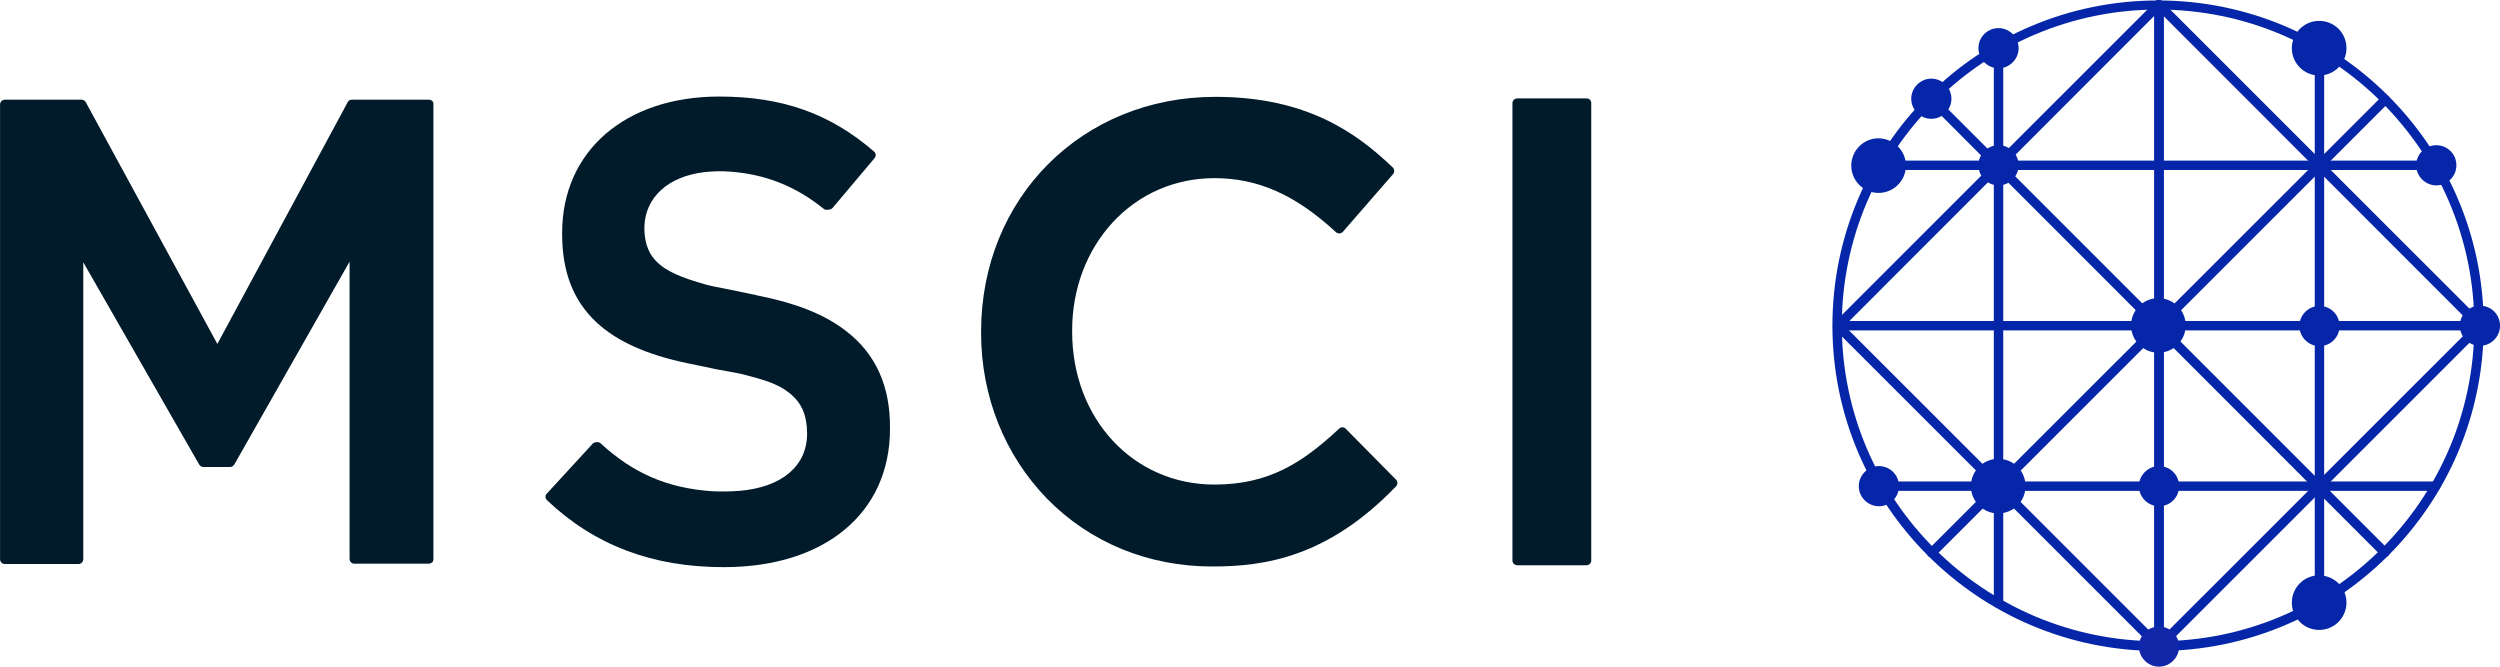 <svg width="180" height="48" viewBox="0 0 180 48" fill="none" xmlns="http://www.w3.org/2000/svg">
<g clip-path="url(#clip0_1288_180)">
<path d="M171.705 40.111C171.614 40.111 171.524 40.088 171.456 40.021L138.807 7.358C138.671 7.222 138.671 7.019 138.807 6.883C138.942 6.747 139.146 6.747 139.282 6.883L171.954 39.546C172.089 39.682 172.089 39.885 171.954 40.021C171.886 40.066 171.795 40.111 171.705 40.111Z" fill="#0626A9"/>
<path d="M139.079 40.133C138.989 40.133 138.898 40.111 138.83 40.043C138.695 39.907 138.695 39.704 138.83 39.568L171.502 6.928C171.638 6.792 171.841 6.792 171.977 6.928C172.113 7.064 172.113 7.267 171.977 7.403L139.328 40.043C139.26 40.111 139.169 40.133 139.079 40.133Z" fill="#0626A9"/>
<path d="M155.449 46.893C155.268 46.893 155.109 46.734 155.109 46.554V0.351C155.109 0.17 155.268 0.012 155.449 0.012C155.629 0.012 155.788 0.17 155.788 0.351V46.554C155.788 46.734 155.629 46.893 155.449 46.893Z" fill="#0626A9"/>
<path d="M178.556 23.791H132.318C132.137 23.791 131.979 23.633 131.979 23.452C131.979 23.271 132.137 23.113 132.318 23.113H178.533C178.714 23.113 178.872 23.271 178.872 23.452C178.872 23.633 178.737 23.791 178.556 23.791Z" fill="#0626A9"/>
<path d="M175.414 12.241H135.281C135.1 12.241 134.941 12.082 134.941 11.902C134.941 11.721 135.1 11.562 135.281 11.562H175.414C175.595 11.562 175.753 11.721 175.753 11.902C175.753 12.082 175.595 12.241 175.414 12.241Z" fill="#0626A9"/>
<path d="M175.369 35.342H135.281C135.1 35.342 134.941 35.184 134.941 35.003C134.941 34.822 135.1 34.664 135.281 34.664H175.369C175.549 34.664 175.708 34.822 175.708 35.003C175.708 35.184 175.572 35.342 175.369 35.342Z" fill="#0626A9"/>
<path d="M155.449 46.893C155.268 46.893 155.109 46.734 155.109 46.554V0.351C155.109 0.17 155.268 0.012 155.449 0.012C155.629 0.012 155.788 0.17 155.788 0.351V46.554C155.788 46.734 155.629 46.893 155.449 46.893Z" fill="#0626A9"/>
<path d="M143.894 43.727C143.713 43.727 143.555 43.569 143.555 43.388V3.402C143.555 3.221 143.713 3.062 143.894 3.062C144.075 3.062 144.233 3.221 144.233 3.402V43.388C144.233 43.592 144.075 43.727 143.894 43.727Z" fill="#0626A9"/>
<path d="M167.001 43.728C166.82 43.728 166.662 43.57 166.662 43.389V3.47C166.662 3.289 166.82 3.131 167.001 3.131C167.182 3.131 167.34 3.289 167.34 3.47V43.389C167.34 43.592 167.182 43.728 167.001 43.728Z" fill="#0626A9"/>
<path d="M178.556 23.791C178.465 23.791 178.375 23.768 178.307 23.7L155.199 0.576C155.064 0.441 155.064 0.237 155.199 0.102C155.335 -0.034 155.539 -0.034 155.674 0.102L178.782 23.203C178.918 23.339 178.918 23.542 178.782 23.678C178.714 23.746 178.646 23.791 178.556 23.791Z" fill="#0626A9"/>
<path d="M155.448 46.893C155.358 46.893 155.268 46.871 155.2 46.803L132.092 23.701C131.956 23.566 131.956 23.362 132.092 23.227C132.228 23.091 132.431 23.091 132.567 23.227L155.675 46.328C155.81 46.464 155.81 46.667 155.675 46.803C155.607 46.871 155.516 46.893 155.448 46.893Z" fill="#0626A9"/>
<path d="M155.448 46.893C155.358 46.893 155.267 46.871 155.199 46.803C155.064 46.667 155.064 46.464 155.199 46.328L178.307 23.227C178.443 23.091 178.646 23.091 178.782 23.227C178.918 23.362 178.918 23.566 178.782 23.701L155.674 46.803C155.606 46.871 155.516 46.893 155.448 46.893Z" fill="#0626A9"/>
<path d="M132.317 23.791C132.227 23.791 132.136 23.768 132.069 23.7C131.933 23.565 131.933 23.361 132.069 23.226L155.199 0.102C155.335 -0.034 155.538 -0.034 155.674 0.102C155.809 0.237 155.809 0.441 155.674 0.576L132.566 23.7C132.498 23.746 132.408 23.791 132.317 23.791Z" fill="#0626A9"/>
<path d="M155.38 46.869C142.447 46.869 131.934 36.358 131.934 23.451C131.934 10.521 142.447 0.033 155.38 0.033C168.314 0.033 178.827 10.544 178.827 23.451C178.827 36.358 168.314 46.869 155.38 46.869ZM155.38 0.689C142.832 0.689 132.612 10.906 132.612 23.428C132.612 35.974 142.832 46.168 155.38 46.168C167.929 46.168 178.149 35.974 178.149 23.428C178.149 10.883 167.929 0.689 155.38 0.689Z" fill="#0626A9"/>
<path d="M157.37 23.43C157.37 24.515 156.488 25.396 155.403 25.396C154.317 25.396 153.436 24.515 153.436 23.43C153.436 22.345 154.317 21.463 155.403 21.463C156.511 21.485 157.37 22.345 157.37 23.43Z" fill="#0626A9"/>
<path d="M156.896 35.003C156.896 35.817 156.24 36.45 155.449 36.45C154.658 36.45 154.002 35.794 154.002 35.003C154.002 34.212 154.658 33.557 155.449 33.557C156.24 33.557 156.896 34.19 156.896 35.003Z" fill="#0626A9"/>
<path d="M145.341 11.902C145.341 12.693 144.686 13.348 143.894 13.348C143.103 13.348 142.447 12.693 142.447 11.902C142.447 11.088 143.103 10.455 143.894 10.455C144.686 10.455 145.341 11.088 145.341 11.902Z" fill="#0626A9"/>
<path d="M145.839 35.002C145.839 36.087 144.957 36.968 143.871 36.968C142.786 36.968 141.904 36.087 141.904 35.002C141.904 33.917 142.786 33.035 143.871 33.035C144.979 33.035 145.839 33.917 145.839 35.002Z" fill="#0626A9"/>
<path d="M180.004 23.453C180.004 24.244 179.348 24.899 178.556 24.899C177.765 24.899 177.109 24.244 177.109 23.453C177.109 22.639 177.765 22.006 178.556 22.006C179.348 22.006 180.004 22.639 180.004 23.453Z" fill="#0626A9"/>
<path d="M156.896 46.554C156.896 47.345 156.24 48.001 155.449 48.001C154.658 48.001 154.002 47.345 154.002 46.554C154.002 45.763 154.658 45.107 155.449 45.107C156.24 45.107 156.896 45.763 156.896 46.554Z" fill="#1226AA"/>
<path d="M168.946 43.389C168.946 44.474 168.064 45.355 166.979 45.355C165.894 45.355 165.012 44.474 165.012 43.389C165.012 42.303 165.894 41.422 166.979 41.422C168.087 41.444 168.946 42.303 168.946 43.389Z" fill="#0626A9"/>
<path d="M136.726 35.003C136.726 35.817 136.07 36.45 135.279 36.45C134.488 36.45 133.832 35.794 133.832 35.003C133.832 34.212 134.488 33.557 135.279 33.557C136.07 33.557 136.726 34.19 136.726 35.003Z" fill="#0626A9"/>
<path d="M168.946 3.47C168.946 4.556 168.064 5.437 166.979 5.437C165.894 5.437 165.012 4.556 165.012 3.47C165.012 2.385 165.894 1.504 166.979 1.504C168.087 1.504 168.946 2.385 168.946 3.47Z" fill="#0626A9"/>
<path d="M137.225 11.924C137.225 13.009 136.343 13.89 135.258 13.89C134.173 13.89 133.291 13.009 133.291 11.924C133.291 10.839 134.173 9.957 135.258 9.957C136.366 9.98 137.225 10.861 137.225 11.924Z" fill="#0626A9"/>
<path d="M176.861 11.902C176.861 12.693 176.205 13.348 175.414 13.348C174.622 13.348 173.967 12.693 173.967 11.902C173.967 11.088 174.622 10.455 175.414 10.455C176.205 10.455 176.861 11.088 176.861 11.902Z" fill="#0626A9"/>
<path d="M168.449 23.474C168.449 24.288 167.793 24.921 167.002 24.921C166.21 24.921 165.555 24.265 165.555 23.474C165.555 22.683 166.21 22.027 167.002 22.027C167.793 22.027 168.449 22.66 168.449 23.474Z" fill="#0626A9"/>
<path d="M140.504 7.109C140.504 7.9 139.848 8.555 139.056 8.555C138.265 8.555 137.609 7.9 137.609 7.109C137.609 6.318 138.265 5.662 139.056 5.662C139.848 5.662 140.504 6.318 140.504 7.109Z" fill="#0626A9"/>
<path d="M30.889 7.178H25.327C25.192 7.178 25.078 7.246 25.033 7.359L15.65 24.763L6.176 7.359C6.109 7.246 5.996 7.178 5.882 7.178H0.343C0.162 7.178 0.004 7.336 0.004 7.517V40.27C0.004 40.45 0.162 40.609 0.343 40.609H5.656C5.837 40.609 5.996 40.45 5.996 40.27V18.886L14.339 33.443C14.407 33.556 14.52 33.623 14.633 33.623H16.577C16.69 33.623 16.803 33.556 16.871 33.443L25.169 18.84V40.247C25.169 40.428 25.327 40.586 25.508 40.586H30.867C30.957 40.586 31.047 40.541 31.115 40.496C31.183 40.428 31.206 40.337 31.206 40.247V7.517C31.228 7.313 31.07 7.178 30.889 7.178L30.889 7.178Z" fill="#011B2B"/>
<path d="M114.231 7.086H109.234C109.053 7.086 108.895 7.244 108.895 7.425V40.358C108.895 40.539 109.053 40.697 109.234 40.697H114.231C114.411 40.697 114.57 40.539 114.57 40.358V7.425C114.57 7.222 114.434 7.086 114.231 7.086Z" fill="#011B2B"/>
<path d="M100.506 34.527L96.889 30.865C96.753 30.73 96.55 30.73 96.414 30.865C93.746 33.352 91.327 34.889 87.438 34.889C81.604 34.889 77.195 30.165 77.195 23.881V23.79C77.195 20.806 78.235 18.049 80.112 16.014C82.011 13.957 84.612 12.827 87.438 12.827C90.581 12.827 93.271 14.025 96.188 16.715C96.256 16.783 96.346 16.805 96.437 16.805C96.527 16.805 96.618 16.76 96.685 16.692L100.303 12.533C100.416 12.398 100.416 12.194 100.28 12.059C97.658 9.55 94.063 6.973 87.506 6.973C77.896 6.973 70.639 14.251 70.639 23.88V23.97C70.639 28.536 72.335 32.763 75.387 35.905C78.484 39.07 82.69 40.788 87.28 40.788C91.078 40.788 95.623 40.109 100.529 35.001C100.642 34.865 100.642 34.662 100.507 34.526L100.506 34.527Z" fill="#011B2B"/>
<path d="M61.005 23.904C59.445 22.661 57.41 21.847 54.47 21.259C54.448 21.259 54.38 21.237 54.312 21.214C54.267 21.214 54.222 21.192 54.176 21.192C53.883 21.124 53.227 20.988 52.548 20.853C51.825 20.717 51.056 20.559 50.83 20.491C49.044 19.994 47.981 19.519 47.348 18.909C46.738 18.344 46.444 17.598 46.398 16.626V16.535V16.264C46.489 14.184 48.117 12.715 50.672 12.399C51.305 12.331 51.915 12.308 52.526 12.354C55.103 12.534 57.297 13.416 59.286 15.021C59.377 15.111 59.557 15.134 59.671 15.089H59.693C59.784 15.089 59.874 15.043 59.942 14.976L62.972 11.382C63.085 11.246 63.085 11.02 62.926 10.907C59.761 8.172 56.324 6.951 51.779 6.951C45.019 6.951 40.474 10.884 40.474 16.761V16.874C40.474 19.587 41.288 21.644 42.916 23.181C44.386 24.56 46.534 25.532 49.451 26.142C49.632 26.187 50.084 26.277 50.536 26.368C50.852 26.436 51.147 26.481 51.282 26.526C51.486 26.571 51.938 26.662 52.367 26.73C52.774 26.797 53.181 26.888 53.317 26.91C54.945 27.317 56.008 27.634 56.799 28.267C57.703 28.967 58.088 29.849 58.11 31.137V31.228C58.11 33.556 56.279 35.093 53.227 35.342C52.887 35.364 52.526 35.387 52.164 35.387C51.847 35.387 51.531 35.387 51.214 35.364C48.049 35.138 45.584 34.076 43.255 31.928C43.165 31.838 43.029 31.816 42.939 31.838H42.916C42.826 31.838 42.735 31.883 42.668 31.951L39.367 35.545C39.231 35.681 39.254 35.884 39.389 36.02C42.826 39.275 46.986 40.835 52.119 40.835C59.399 40.835 64.079 36.924 64.079 30.889V30.799C64.102 27.837 63.062 25.509 61.005 23.904L61.005 23.904Z" fill="#011B2B"/>
<path d="M145.341 3.47C145.341 4.261 144.686 4.917 143.894 4.917C143.103 4.917 142.447 4.261 142.447 3.47C142.447 2.656 143.103 2.023 143.894 2.023C144.686 2.023 145.341 2.679 145.341 3.47Z" fill="#0626A9"/>
</g>
<defs>
<clipPath id="clip0_1288_180">
<rect width="180" height="48" fill="white"/>
</clipPath>
</defs>
</svg>
